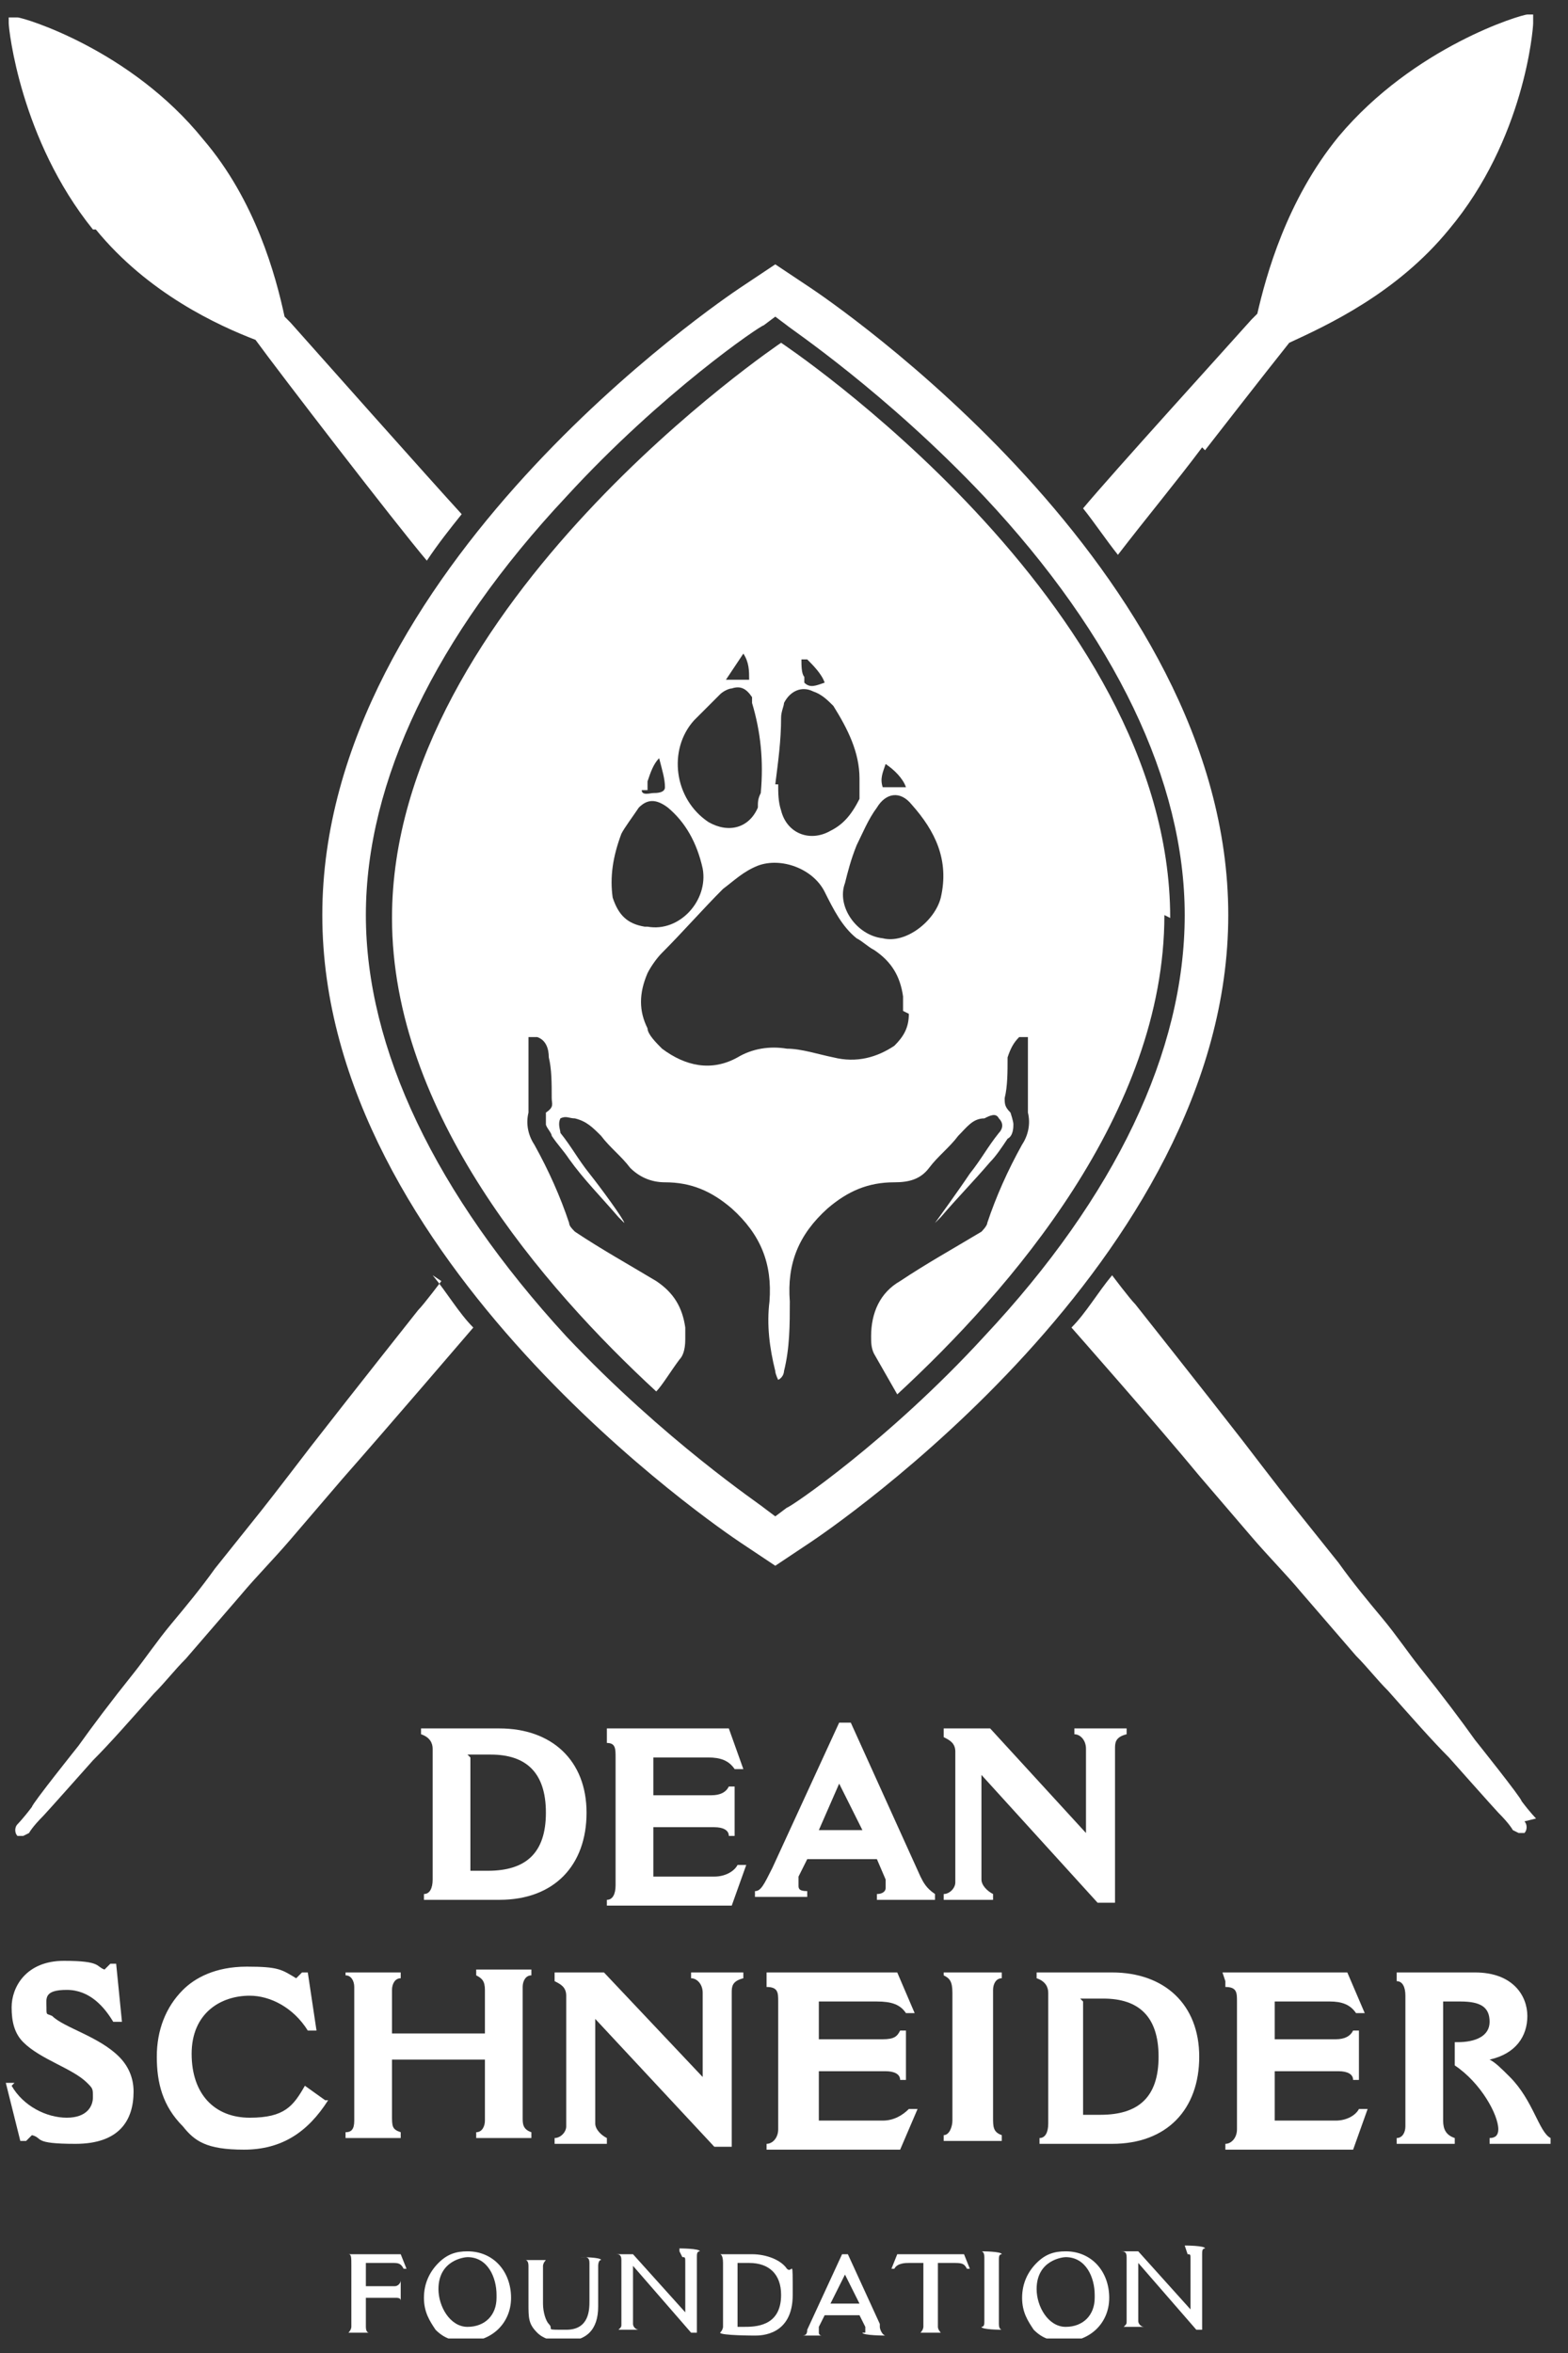 <svg viewBox="0 0 54 81" xmlns:xlink="http://www.w3.org/1999/xlink" version="1.1" xmlns="http://www.w3.org/2000/svg" data-name="Layer 1" id="Layer_1">
  <rect x="0" y="0" width="54" height="81" fill="#333333" stroke="none"/>
  <defs>
    <style>
      .cls-1 {
        fill: none;
      }

      .cls-1, .cls-2 {
        stroke-width: 0px;
      }

      .cls-3 {
        clip-path: url(#clippath);
      }

      .cls-2 {
        fill: #fff;
      }
    </style>
    <clipPath id="clippath">
      <rect height="80" width="53.4" y=".5" x="0" class="cls-1"></rect>
    </clipPath>
  </defs>
  <g class="cls-3">
    <g>
      <path d="M13.5,77.9c.2,0,.3,0,.4.2h0s.1,0,.1,0l-.2-.5h0s-1.8,0-1.8,0h0c0,0,0,0,0,0,.1,0,.1.1.1.4v2.1c0,0,0,.1-.1.2h0c0,0,.7,0,.7,0h0c0,0,0,0,0,0,0,0-.1,0-.1-.2v-1h1c.1,0,.2,0,.2.1h0s0,0,0,0v-.7h0c0,.1-.1.2-.2.2h-1v-.8h.9Z" class="cls-2"></path>
      <path d="M16.1,77.5c-.4,0-.7.1-1,.4-.3.3-.5.7-.5,1.2s.2.8.4,1.1c.3.3.6.4,1.1.4.8,0,1.5-.6,1.5-1.5s-.6-1.6-1.5-1.6h0ZM17.1,79.1c0,.6-.4,1-1,1s-1-.7-1-1.3c0-1,.9-1.1,1-1.1.7,0,1,.7,1,1.3Z" class="cls-2"></path>
      <path d="M20.1,77.7h0c.1,0,.2,0,.2.2v1.3c0,.3,0,1-.8,1s-.4,0-.6-.2c-.1-.1-.2-.4-.2-.7v-1.3c0,0,0-.1.1-.2h0c0,0-.7,0-.7,0h0c0,0,0,0,0,0,0,0,.1,0,.1.2v1.3c0,.5,0,.7.3,1,.2.2.5.3.9.3.8,0,1.2-.4,1.2-1.2v-1.4c0,0,0-.2.1-.2h0c0-.1-.7-.1-.7-.1h0Z" class="cls-2"></path>
      <path d="M23.5,77.7h0c.1,0,.1,0,.1.2v1.7l-1.8-2h0s-.6,0-.6,0h0c0,0,0,0,0,0,.1,0,.2,0,.2.2v2.2c0,.1,0,.1-.1.2h0c0,0,.7,0,.7,0h0c0,0,0,0,0,0-.1,0-.2-.1-.2-.2v-2l2,2.3h0s.2,0,.2,0v-2.6c0-.1,0-.2.1-.2h0c0-.1-.7-.1-.7-.1h0c0,0,0,.1,0,.1Z" class="cls-2"></path>
      <path d="M25.8,77.6h-1c0,0,0,0,0,0,0,0,.1,0,.1.3v2.2c0,0,0,.1-.1.2h0c0,.1,1.2.1,1.2.1.2,0,1.3,0,1.3-1.4s0-.7-.2-.9c-.2-.3-.7-.5-1.2-.5h0ZM25.4,77.9h.4c.7,0,1.1.4,1.1,1.1,0,1.1-.9,1.1-1.3,1.1h-.2v-2.1Z" class="cls-2"></path>
      <path d="M30.3,80s0,0,0,0l-1.1-2.4h0s-.2,0-.2,0l-1.2,2.6c0,.2-.1.2-.2.2h0c0,0,.7,0,.7,0h0c0,0,0,0,0,0,0,0-.1,0-.1-.1s0-.1,0-.2l.2-.4h1.2l.2.4c0,0,0,.1,0,.2,0,0,0,0-.1,0h0c0,.1.8.1.8.1h0c0,0,0,0,0,0-.1,0-.2-.2-.2-.3h0ZM29.5,79.3h-.9l.5-1,.5,1Z" class="cls-2"></path>
      <path d="M33.2,77.6h-2.3l-.2.5h.1c.1-.2.4-.2.5-.2h.5v2.2c0,0,0,.1-.1.2h0c0,0,.7,0,.7,0h0c0,0,0,0,0,0,0,0-.1-.1-.1-.2v-2.2h.5c.3,0,.4,0,.5.2h0s.1,0,.1,0l-.2-.5h0s0,0,0,0Z" class="cls-2"></path>
      <path d="M34.4,80.1v-2.3c0-.1,0-.2.1-.2h0c0-.1-.7-.1-.7-.1h0c0,0,0,0,0,0,0,0,.1,0,.1.2v2.2c0,.1,0,.2-.1.2h0c0,.1.7.1.7.1h0c0,0,0,0,0,0,0,0-.1,0-.1-.2Z" class="cls-2"></path>
      <path d="M36.7,77.5c-.4,0-.7.1-1,.4-.3.3-.5.7-.5,1.2s.2.8.4,1.1c.3.3.6.4,1.1.4.8,0,1.5-.6,1.5-1.5s-.6-1.6-1.5-1.6ZM37.7,79.1c0,.6-.4,1-1,1s-1-.7-1-1.3c0-1,.9-1.1,1-1.1.7,0,1,.7,1,1.3Z" class="cls-2"></path>
      <path d="M40.9,77.6h0c0,0,0,0,0,0,.1,0,.1,0,.1.2v1.7l-1.8-2h0s-.6,0-.6,0h0c0,0,0,0,0,0,.1,0,.2,0,.2.2v2.2c0,.1,0,.1-.1.2h0c0,0,.7,0,.7,0h0c0,0,0,0,0,0-.1,0-.2-.1-.2-.2v-2l2,2.3h0s.2,0,.2,0v-2.6c0-.1,0-.2.1-.2h0c0-.1-.7-.1-.7-.1h0Z" class="cls-2"></path>
      <path d="M14.6,59.5h2.6c1.8,0,3,1.1,3,2.9s-1.1,3-3,3h-2.6v-.2c.2,0,.3-.2.3-.5v-4.5c0-.2-.1-.4-.4-.5v-.2h0ZM16.2,60.5v3.9h.6c1.3,0,2-.6,2-2s-.7-2-1.9-2h-.8Z" class="cls-2"></path>
      <path d="M20.9,59.5h4.2l.5,1.4h-.3c-.2-.3-.5-.4-.9-.4h-1.9v1.3h2c.3,0,.5-.1.6-.3h.2v1.7h-.2c0-.2-.2-.3-.5-.3h-2.1v1.7h2.1c.4,0,.7-.2.8-.4h.3l-.5,1.4h-4.3v-.2c.2,0,.3-.2.3-.5v-4.4c0-.3,0-.5-.3-.5v-.2h0Z" class="cls-2"></path>
      <path d="M28.7,59.3h.6l2.4,5.3c.1.2.2.4.5.6v.2h-2v-.2c.2,0,.3-.1.3-.2s0-.2,0-.3l-.3-.7h-2.4l-.3.6c0,0,0,.2,0,.3s0,.2.3.2v.2h-1.8v-.2c.2,0,.3-.2.6-.8l2.3-5h0ZM28.9,61.4l-.7,1.6h1.5l-.8-1.6Z" class="cls-2"></path>
      <path d="M.4,71.8c.4.7,1.2,1.1,1.9,1.1s.9-.4.9-.7,0-.3-.2-.5c-.5-.5-1.6-.8-2.2-1.4-.3-.3-.4-.7-.4-1.2,0-.7.5-1.6,1.8-1.6s1.1.2,1.4.3l.2-.2h.2l.2,2h-.3c-.3-.5-.8-1.1-1.6-1.1s-.7.3-.7.6,0,.2.2.3c.4.4,1.6.7,2.3,1.4.3.3.5.7.5,1.2,0,1-.5,1.8-2,1.8s-1.1-.2-1.5-.3l-.2.2h-.2l-.5-2h.3Z" class="cls-2"></path>
      <path d="M11.3,72.3c-.7,1.1-1.6,1.7-2.9,1.7s-1.7-.3-2.1-.8c-.7-.7-.9-1.5-.9-2.4s.3-1.7.9-2.3c.4-.4,1.1-.8,2.2-.8s1.2.1,1.7.4l.2-.2h.2l.3,2h-.3c-.5-.8-1.3-1.2-2-1.2-1,0-2,.6-2,2s.8,2.2,2,2.2,1.5-.4,1.9-1.1l.7.5h0Z" class="cls-2"></path>
      <path d="M11.9,67.9h1.9v.2c-.2,0-.3.2-.3.4v1.5h3.2v-1.5c0-.3-.1-.4-.3-.5v-.2h1.9v.2c-.2,0-.3.2-.3.4v4.5c0,.2,0,.4.3.5v.2h-1.9v-.2c.2,0,.3-.2.3-.4v-2.1h-3.2v1.9c0,.4,0,.5.3.6v.2h-1.9v-.2c.2,0,.3-.1.3-.4v-4.6c0-.2-.1-.4-.3-.4v-.2h0Z" class="cls-2"></path>
      <path d="M19.1,67.9h1.7l3.4,3.6v-2.9c0-.3-.2-.5-.4-.5v-.2h1.8v.2c-.4.1-.4.3-.4.5v5.3h-.6l-4.1-4.4v3.6c0,.2.2.4.4.5v.2h-1.8v-.2c.2,0,.4-.2.4-.4v-4.5c0-.3-.2-.4-.4-.5v-.2h0Z" class="cls-2"></path>
      <path d="M26.4,67.9h4.5l.6,1.4h-.3c-.2-.3-.5-.4-1-.4h-2v1.3h2.2c.4,0,.5-.1.6-.3h.2v1.7h-.2c0-.2-.2-.3-.5-.3h-2.3v1.7h2.2c.4,0,.7-.2.9-.4h.3l-.6,1.4h-4.6v-.2c.2,0,.4-.2.4-.5v-4.4c0-.3,0-.5-.4-.5v-.2Z" class="cls-2"></path>
      <path d="M32.5,67.9h2v.2c-.2,0-.3.2-.3.4v4.4c0,.3,0,.5.3.6v.2h-2v-.2c.2,0,.3-.3.3-.5v-4.4c0-.4-.1-.5-.3-.6v-.2h0Z" class="cls-2"></path>
      <path d="M35.7,67.9h2.6c1.8,0,3,1.1,3,2.9s-1.1,3-3,3h-2.5v-.2c.2,0,.3-.2.3-.5v-4.5c0-.2-.1-.4-.4-.5v-.2h0ZM37.3,68.9v3.9h.6c1.3,0,2-.6,2-2s-.7-2-1.9-2h-.8Z" class="cls-2"></path>
      <path d="M42.1,67.9h4.3l.6,1.4h-.3c-.2-.3-.5-.4-.9-.4h-1.9v1.3h2.1c.3,0,.5-.1.6-.3h.2v1.7h-.2c0-.2-.2-.3-.5-.3h-2.2v1.7h2.1c.4,0,.7-.2.8-.4h.3l-.5,1.4h-4.4v-.2c.2,0,.4-.2.4-.5v-4.4c0-.3,0-.5-.4-.5v-.2Z" class="cls-2"></path>
      <path d="M48.1,67.9h2.7c1.3,0,1.8.8,1.8,1.5s-.4,1.3-1.3,1.5c.2.1.4.3.7.6.8.8,1,1.9,1.4,2.1v.2h-2.1v-.2c.2,0,.3-.1.3-.3,0-.5-.6-1.6-1.5-2.2v-.8h.1c.6,0,1.1-.2,1.1-.7s-.3-.7-1-.7h-.6v4.1c0,.3.1.5.4.6v.2h-2v-.2c.2,0,.3-.2.3-.4v-4.5c0-.3-.1-.5-.3-.5v-.2h0Z" class="cls-2"></path>
      <path d="M52.9,62.6s-.2-.2-.5-.6c0-.1-1.6-2.1-1.6-2.1-.5-.7-1.1-1.5-1.9-2.5-.4-.5-.8-1.1-1.3-1.7-.5-.6-1-1.2-1.5-1.9l-1.6-2c-.4-.5-1.7-2.2-1.7-2.2-1.4-1.8-3.7-4.7-3.7-4.7-.2-.2-.8-1-.8-1-.5.6-.9,1.3-1.4,1.8,0,0,3,3.4,4.4,5.1l1.8,2.1c.6.7,1.2,1.3,1.7,1.9l1.9,2.2c.4.4.7.8,1.1,1.2.8.9,1.5,1.7,2.1,2.3,0,0,1.6,1.8,1.7,1.9.4.4.5.6.5.6,0,0,.2.1.2.1s.2,0,.2,0c.1-.1.1-.3,0-.4ZM40.8,31.5c0-4.6-2.4-9.6-6.9-14.4-3.4-3.6-6.7-5.8-6.8-5.9l-.4-.3-.4.3c-.1,0-3.5,2.3-6.8,5.9-4.5,4.8-6.9,9.8-6.9,14.4,0,4.6,2.4,9.6,6.9,14.5,3.4,3.6,6.7,5.8,6.8,5.9l.4.3.4-.3c.1,0,3.5-2.3,6.8-5.9,4.5-4.8,6.9-9.8,6.9-14.5M42.3,31.5c0,11.9-13.8,21.2-14.4,21.6l-1.2.8-1.2-.8c-.6-.4-14.4-9.7-14.4-21.6,0-11.9,13.8-21.2,14.4-21.6l1.2-.8,1.2.8c.6.4,14.4,9.7,14.4,21.6ZM3.3,7.9c1.8,2.2,4.2,3.3,5.5,3.8h0c.8,1.1,4.8,6.3,5.9,7.6.4-.6.8-1.1,1.2-1.6-1.1-1.2-5.1-5.7-5.9-6.6l-.2-.2c-.3-1.4-1-4-2.8-6.1C4.5,1.7.8.6.6.6h-.3c0,0,0,.2,0,.2,0,.2.4,4,2.9,7.1M41.5,15.5s2.1-2.7,2.9-3.7h0c1.3-.6,3.7-1.7,5.5-3.9,2.6-3.1,2.9-6.9,2.9-7.1v-.3s-.2,0-.2,0c-.2,0-3.9,1.1-6.5,4.2-1.8,2.2-2.5,4.8-2.8,6.1l-.2.2c-.8.9-4.8,5.3-5.8,6.5.4.5.8,1.1,1.2,1.6,1-1.3,2-2.5,2.9-3.7M31.4,27.7c-.4-.5-.9-.4-1.2.1-.3.4-.5.9-.7,1.3-.2.5-.3.9-.4,1.3-.3.8.4,1.8,1.3,1.9.8.2,1.8-.6,2-1.4.3-1.3-.2-2.3-1-3.2ZM31.1,34.8c0-.2,0-.3,0-.5-.1-.7-.4-1.2-1-1.6-.2-.1-.4-.3-.6-.4-.5-.4-.8-1-1.1-1.6-.4-.8-1.5-1.2-2.3-.9-.5.2-.8.5-1.2.8-.7.7-1.4,1.5-2.1,2.2-.2.2-.4.5-.5.7-.3.7-.3,1.3,0,1.9,0,.2.3.5.5.7.8.6,1.7.8,2.6.3.5-.3,1.1-.4,1.7-.3.5,0,1.1.2,1.6.3.8.2,1.5,0,2.1-.4.3-.3.5-.6.5-1.1M22.3,31.9c1.1.2,2.1-.9,1.9-2-.2-.9-.6-1.6-1.2-2.1-.4-.3-.7-.3-1,0-.2.3-.5.7-.6.9-.3.8-.4,1.5-.3,2.2.2.6.5.9,1.1,1M22.1,27.2c0,.2.3.1.4.1.1,0,.4,0,.4-.2,0-.3-.1-.6-.2-1h0c-.2.2-.3.5-.4.8,0,0,0,.2,0,.3M24.4,28.3c.7.4,1.4.2,1.7-.5,0-.2,0-.3.1-.5.1-1.1,0-2.1-.3-3.1,0,0,0-.1,0-.2-.2-.3-.4-.4-.7-.3-.1,0-.3.1-.4.2-.3.3-.6.6-.9.9-.9,1-.7,2.7.5,3.5M25.2,23.4c0,0,0,0,0,0,.2,0,.4,0,.6,0,0,0,0,0,0,0,0-.3,0-.6-.2-.9-.2.3-.4.6-.6.9M26.8,27c0,.3,0,.6.1.9.2.8,1,1.1,1.7.7.4-.2.7-.5,1-1.1,0-.1,0-.4,0-.7,0-.9-.4-1.7-.9-2.5-.2-.2-.4-.4-.7-.5-.4-.2-.8,0-1,.4,0,.1-.1.3-.1.5,0,.8-.1,1.5-.2,2.3M27.7,23.5c.2.2.4.1.7,0-.1-.3-.4-.6-.6-.8,0,0-.2,0-.2,0,0,.2,0,.5.1.6M30.5,27.1s0,0,0,0c.2,0,.5,0,.7,0,0,0,0,0,0,0-.1-.3-.4-.6-.7-.8-.1.3-.2.5-.1.8M40.1,31.5c0,6.8-5.3,12.9-9.2,16.5l-.8-1.4c-.1-.2-.1-.4-.1-.6,0-.8.3-1.5,1-1.9.9-.6,1.8-1.1,2.8-1.7,0,0,.2-.2.2-.3.3-.9.7-1.8,1.2-2.7.2-.3.3-.7.2-1.1,0-.1,0-.3,0-.4,0-.7,0-1.3,0-2,0,0,0-.2,0-.2,0,0-.2,0-.3,0-.2.2-.3.4-.4.7,0,.5,0,1-.1,1.4,0,.2,0,.3.2.5,0,0,.1.3.1.4,0,.1,0,.4-.2.5-.2.3-.4.6-.6.8-.6.7-1.1,1.2-1.7,1.9,0,0-.1.1-.2.2,0,0,.8-1.1,1.2-1.7.4-.5.6-.9,1-1.4.1-.1.2-.3,0-.5-.1-.2-.3-.1-.5,0-.4,0-.6.3-.9.6-.3.4-.7.7-1,1.1-.3.4-.7.5-1.2.5-.9,0-1.6.3-2.3.9-1,.9-1.4,1.9-1.3,3.2,0,.8,0,1.6-.2,2.4,0,0,0,.2-.2.3h0c0,0-.1-.2-.1-.3-.2-.8-.3-1.6-.2-2.4.1-1.3-.3-2.3-1.3-3.2-.7-.6-1.4-.9-2.3-.9-.5,0-.9-.2-1.2-.5-.3-.4-.7-.7-1-1.1-.3-.3-.5-.5-.9-.6-.2,0-.3-.1-.5,0-.1.2,0,.4,0,.5.4.5.6.9,1,1.4.4.5,1.2,1.6,1.2,1.7,0,0-.1-.1-.2-.2-.6-.7-1.2-1.3-1.7-2-.2-.3-.4-.5-.6-.8,0-.1-.2-.3-.2-.4,0-.1,0-.3,0-.4.3-.2.2-.3.2-.5,0-.5,0-1-.1-1.4,0-.3-.1-.6-.4-.7,0,0-.2,0-.3,0,0,0,0,.1,0,.2,0,.7,0,1.3,0,2,0,.1,0,.3,0,.4-.1.4,0,.8.2,1.1.5.9.9,1.8,1.2,2.7,0,.1.1.2.2.3.9.6,1.8,1.1,2.8,1.7.6.4.9.9,1,1.6,0,.1,0,.2,0,.4,0,.4-.1.6-.2.7-.3.4-.6.9-.8,1.1-3.9-3.6-9.1-9.6-9.1-16.3,0-10.8,13.4-19.8,13.4-19.8,0,0,13.4,8.9,13.4,19.8ZM14.9,43.9c.5.6.9,1.3,1.4,1.8,0,0-3,3.5-4.5,5.2l-1.8,2.1c-.6.7-1.2,1.3-1.7,1.9l-1.9,2.2c-.4.4-.7.8-1.1,1.2-.8.9-1.5,1.7-2.1,2.3,0,0-1.6,1.8-1.7,1.9-.4.4-.5.6-.5.6,0,0-.2.1-.2.1s-.2,0-.2,0c-.1-.1-.1-.3,0-.4,0,0,.2-.2.5-.6,0-.1,1.6-2.1,1.6-2.1.5-.7,1.1-1.5,1.9-2.5.4-.5.8-1.1,1.3-1.7.5-.6,1-1.2,1.5-1.9l1.6-2c.4-.5,1.7-2.2,1.7-2.2,1.4-1.8,3.7-4.7,3.7-4.7.2-.2.8-1,.8-1Z" class="cls-2"></path>
      <path d="M32.5,59.5h1.6l3.3,3.6v-2.9c0-.3-.2-.5-.4-.5v-.2h1.8v.2c-.4.1-.4.3-.4.5v5.3h-.6l-4-4.4v3.6c0,.2.2.4.4.5v.2h-1.7v-.2c.2,0,.4-.2.4-.4v-4.5c0-.3-.2-.4-.4-.5v-.2Z" class="cls-2"></path>
    </g>
  </g>
</svg>